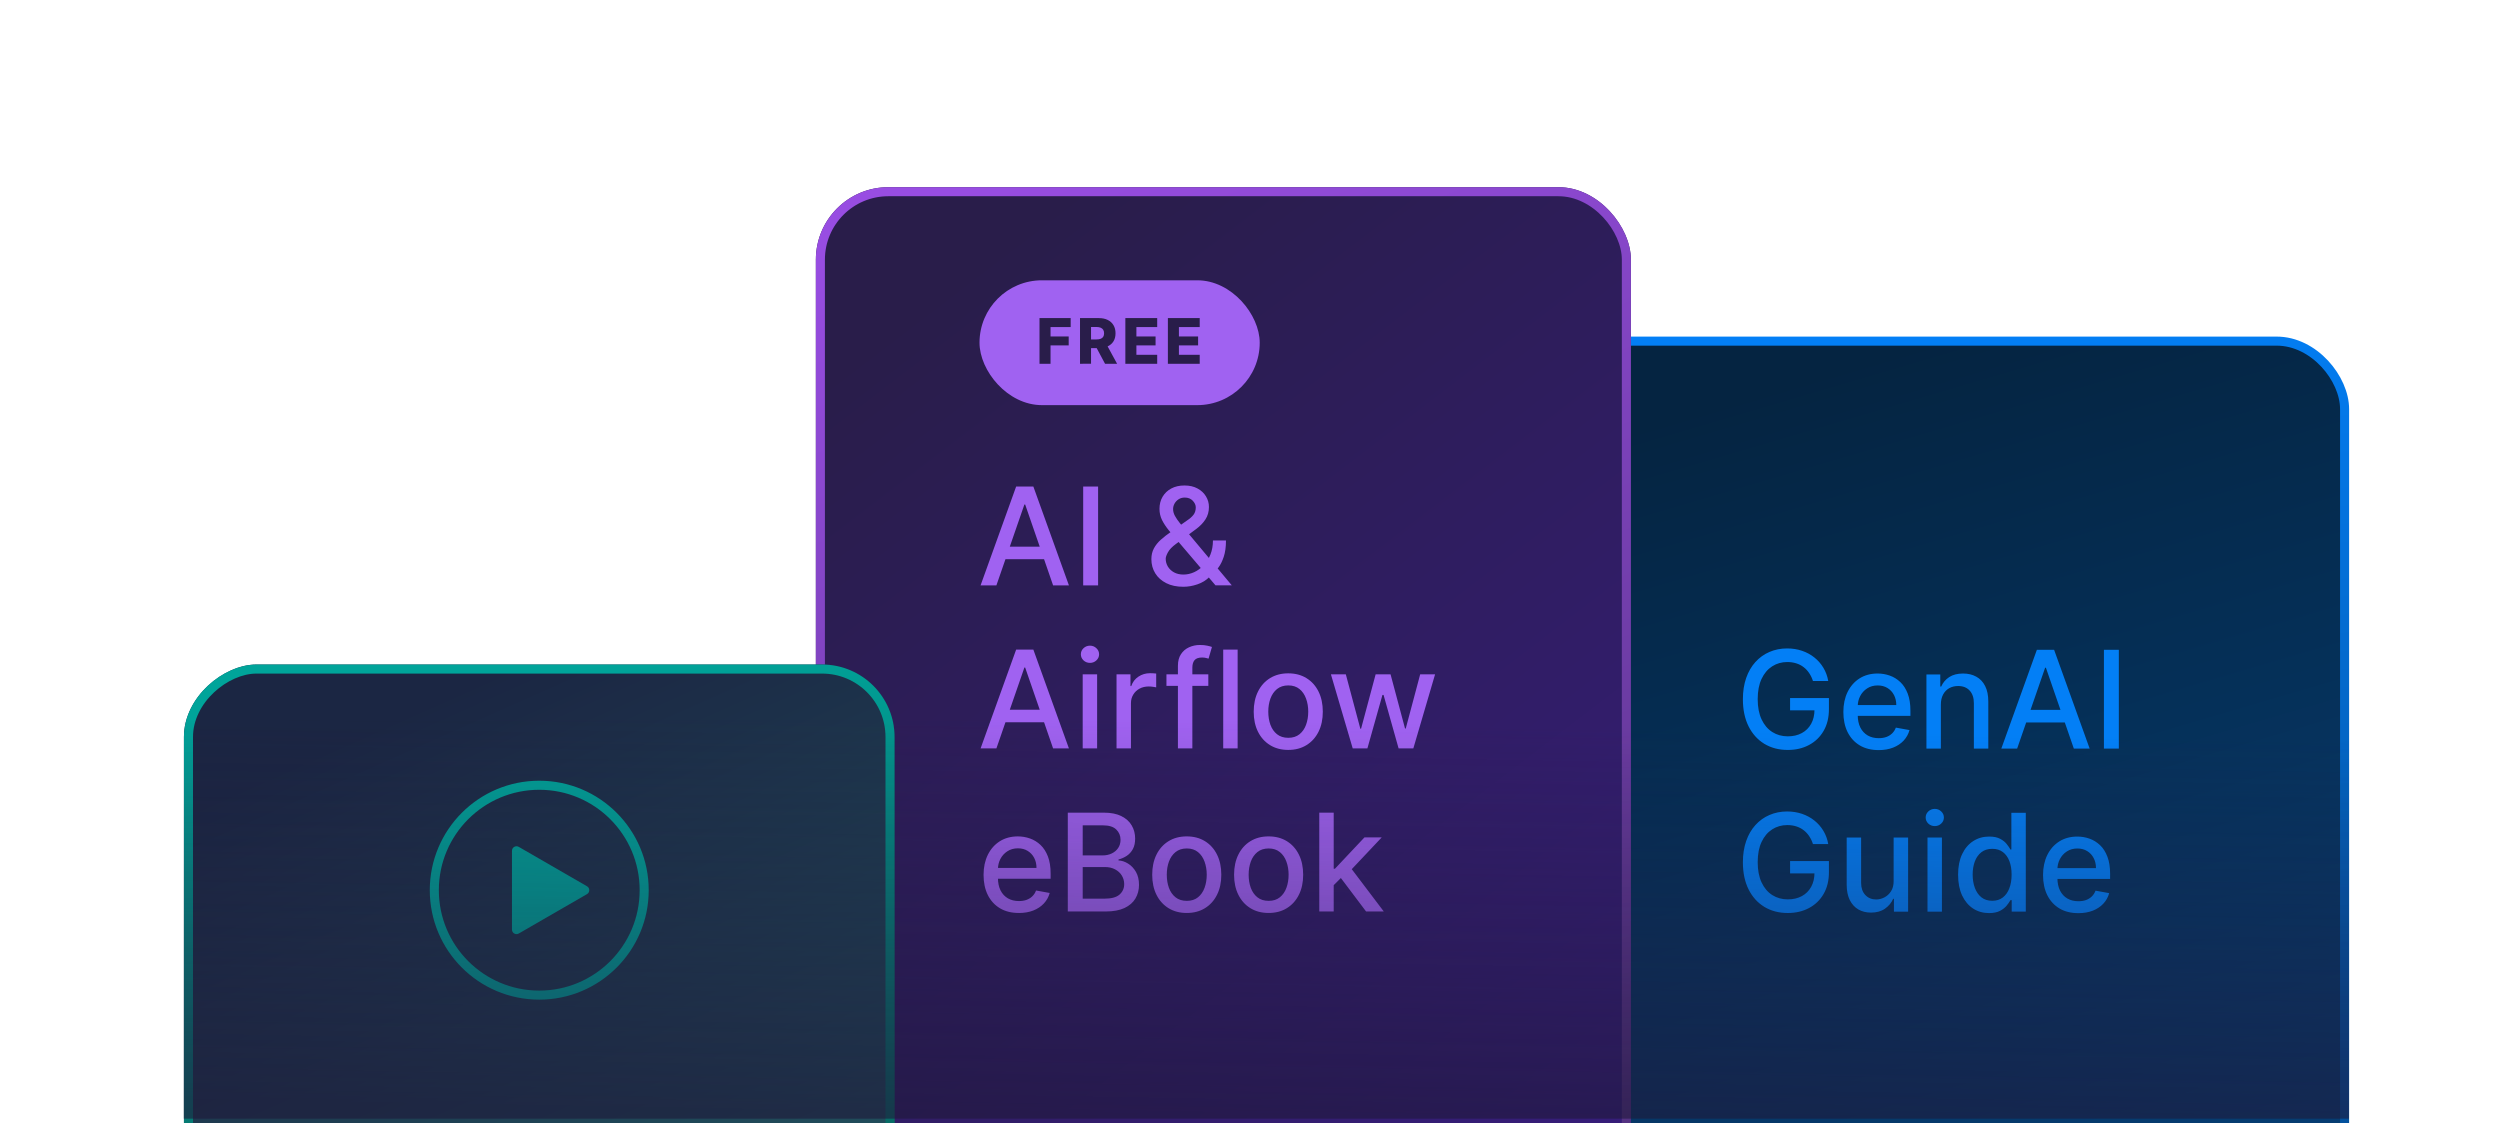 <svg fill="none" height="124" viewBox="0 0 276 124" width="276" xmlns="http://www.w3.org/2000/svg" xmlns:xlink="http://www.w3.org/1999/xlink"><filter id="a" color-interpolation-filters="sRGB" filterUnits="userSpaceOnUse" height="138.344" width="121.982" x="153.36" y="21.16"><feFlood flood-opacity="0" result="BackgroundImageFix"/><feColorMatrix in="SourceAlpha" result="hardAlpha" type="matrix" values="0 0 0 0 0 0 0 0 0 0 0 0 0 0 0 0 0 0 127 0"/><feOffset dy="4"/><feGaussianBlur stdDeviation="8"/><feComposite in2="hardAlpha" operator="out"/><feColorMatrix type="matrix" values="0 0 0 0 0.012 0 0 0 0 0.498 0 0 0 0 0.965 0 0 0 0.22 0"/><feBlend in2="BackgroundImageFix" mode="normal" result="effect1_dropShadow_4252_166491"/><feBlend in="SourceGraphic" in2="effect1_dropShadow_4252_166491" mode="normal" result="shape"/></filter><filter id="b" color-interpolation-filters="sRGB" filterUnits="userSpaceOnUse" height="168.625" width="129.982" x="70.07" y=".664"><feFlood flood-opacity="0" result="BackgroundImageFix"/><feColorMatrix in="SourceAlpha" result="hardAlpha" type="matrix" values="0 0 0 0 0 0 0 0 0 0 0 0 0 0 0 0 0 0 127 0"/><feOffset dy="4"/><feGaussianBlur stdDeviation="10"/><feComposite in2="hardAlpha" operator="out"/><feColorMatrix type="matrix" values="0 0 0 0 0.549 0 0 0 0 0.302 0 0 0 0 0.886 0 0 0 0.2 0"/><feBlend in2="BackgroundImageFix" mode="normal" result="effect1_dropShadow_4252_166491"/><feBlend in="SourceGraphic" in2="effect1_dropShadow_4252_166491" mode="normal" result="shape"/></filter><filter id="c" color-interpolation-filters="sRGB" filterUnits="userSpaceOnUse" height="110.297" width="118.452" x=".307" y="53.363"><feFlood flood-opacity="0" result="BackgroundImageFix"/><feColorMatrix in="SourceAlpha" result="hardAlpha" type="matrix" values="0 0 0 0 0 0 0 0 0 0 0 0 0 0 0 0 0 0 127 0"/><feOffset dy="4"/><feGaussianBlur stdDeviation="10"/><feComposite in2="hardAlpha" operator="out"/><feColorMatrix type="matrix" values="0 0 0 0 0 0 0 0 0 0.643 0 0 0 0 0.604 0 0 0 0.3 0"/><feBlend in2="BackgroundImageFix" mode="normal" result="effect1_dropShadow_4252_166491"/><feBlend in="SourceGraphic" in2="effect1_dropShadow_4252_166491" mode="normal" result="shape"/></filter><linearGradient id="d" gradientUnits="userSpaceOnUse" x1="214.351" x2="242.981" y1="33.16" y2="130.312"><stop offset="0" stop-color="#052441"/><stop offset="1" stop-color="#063e74"/></linearGradient><linearGradient id="e" gradientUnits="userSpaceOnUse" x1="214.351" x2="229.249" y1="33.16" y2="137.178"><stop offset="0" stop-color="#037ff6"/><stop offset="1" stop-color="#024a90"/></linearGradient><linearGradient id="f" gradientUnits="userSpaceOnUse" x1="95.099" x2="192.67" y1="34.836" y2="162.372"><stop offset="0" stop-color="#291d4a"/><stop offset="1" stop-color="#3a1d89"/></linearGradient><linearGradient id="g" gradientUnits="userSpaceOnUse" x1="106.793" x2="154.299" y1="16.664" y2="132.406"><stop offset="0" stop-color="#984de2"/><stop offset="1" stop-color="#533280"/></linearGradient><linearGradient id="h" gradientUnits="userSpaceOnUse" x1="98.759" x2="156.074" y1="111.623" y2="86.081"><stop offset="0" stop-color="#1b2643"/><stop offset="1" stop-color="#204c5a"/></linearGradient><linearGradient id="i" gradientUnits="userSpaceOnUse" x1="98.759" x2="169.056" y1="108.589" y2="95.694"><stop offset="0" stop-color="#00a49a"/><stop offset="1" stop-color="#095c57"/></linearGradient><linearGradient id="j" gradientUnits="userSpaceOnUse" x1="136.827" x2="137.61" y1="123.5" y2="79.494"><stop offset="0" stop-color="#1e1839"/><stop offset="1" stop-color="#1e1839" stop-opacity="0"/></linearGradient><g filter="url(#a)"><rect fill="url(#d)" height="105.344" rx="7.5" stroke="url(#e)" width="88.982" x="169.86" y="33.66"/><path d="m200.149 71.182c-.103-.323-.241-.613-.415-.868-.171-.259-.375-.479-.613-.66-.238-.185-.509-.325-.815-.421-.301-.096-.633-.144-.996-.144-.614 0-1.168.158-1.662.474-.493.316-.884.779-1.172 1.39-.284.607-.426 1.351-.426 2.232 0 .884.144 1.632.432 2.243.287.611.682 1.074 1.182 1.39.501.316 1.071.474 1.71.474.593 0 1.11-.121 1.55-.362.444-.241.787-.582 1.028-1.023.245-.444.368-.966.368-1.566l.426.08h-3.121v-1.358h4.288v1.241c0 .916-.196 1.712-.586 2.386-.387.671-.924 1.19-1.609 1.555-.682.366-1.463.549-2.344.549-.987 0-1.853-.227-2.599-.682-.742-.455-1.321-1.099-1.737-1.934-.415-.838-.623-1.832-.623-2.983 0-.87.121-1.651.362-2.344.242-.693.581-1.28 1.018-1.763.44-.486.957-.858 1.55-1.113.596-.259 1.248-.389 1.955-.389.589 0 1.138.087 1.646.261.511.174.966.421 1.363.74.402.32.734.7.996 1.14.263.437.441.921.533 1.454zm7.251 7.628c-.806 0-1.5-.172-2.082-.517-.579-.348-1.027-.836-1.343-1.465-.312-.632-.468-1.373-.468-2.221 0-.838.156-1.577.468-2.216.316-.639.757-1.138 1.321-1.497.569-.359 1.233-.538 1.993-.538.461 0 .909.076 1.342.229s.822.392 1.166.719c.345.327.617.751.815 1.273.199.518.299 1.149.299 1.891v.565h-6.504v-1.193h4.943c0-.419-.085-.79-.256-1.113-.17-.327-.41-.584-.719-.772-.305-.188-.664-.282-1.076-.282-.447 0-.838.11-1.172.33-.33.217-.586.501-.767.852-.177.348-.266.726-.266 1.135v.932c0 .547.096 1.012.288 1.396.195.384.467.676.815.879.348.199.754.298 1.219.298.302 0 .577-.043.826-.128.249-.089.463-.22.645-.394.181-.174.319-.389.415-.644l1.508.272c-.121.444-.338.833-.65 1.167-.309.33-.698.588-1.167.772-.465.181-.996.272-1.593.272zm6.871-5.023v4.858h-1.593v-8.182h1.529v1.332h.101c.188-.433.483-.781.884-1.044.405-.263.914-.394 1.529-.394.557 0 1.046.117 1.465.351.419.231.744.575.974 1.033.231.458.347 1.024.347 1.699v5.204h-1.593v-5.012c0-.593-.154-1.056-.463-1.39-.309-.337-.734-.506-1.274-.506-.369 0-.697.08-.985.24-.284.16-.51.394-.676.703-.164.305-.245.675-.245 1.108zm8.421 4.858h-1.747l3.926-10.909h1.901l3.926 10.909h-1.747l-3.084-8.928h-.085zm.293-4.272h5.668v1.385h-5.668zm10.934-6.637v10.909h-1.646v-10.909zm-33.77 21.446c-.103-.323-.241-.613-.415-.868-.171-.259-.375-.479-.613-.66-.238-.185-.509-.325-.815-.421-.301-.096-.633-.144-.996-.144-.614 0-1.168.158-1.662.474-.493.316-.884.779-1.172 1.39-.284.607-.426 1.351-.426 2.232 0 .884.144 1.632.432 2.243.287.611.682 1.074 1.182 1.39.501.316 1.071.474 1.71.474.593 0 1.11-.121 1.55-.362.444-.241.787-.582 1.028-1.023.245-.444.368-.966.368-1.566l.426.08h-3.121v-1.358h4.288v1.241c0 .916-.196 1.712-.586 2.386-.387.671-.924 1.19-1.609 1.555-.682.366-1.463.549-2.344.549-.987 0-1.853-.227-2.599-.682-.742-.455-1.321-1.099-1.737-1.934-.415-.838-.623-1.832-.623-2.983 0-.87.121-1.651.362-2.344.242-.693.581-1.28 1.018-1.763.44-.486.957-.858 1.55-1.113.596-.259 1.248-.389 1.955-.389.589 0 1.138.087 1.646.261.511.174.966.421 1.363.74.402.32.734.7.996 1.14.263.437.441.921.533 1.454zm8.908 4.07v-4.789h1.598v8.182h-1.566v-1.417h-.085c-.188.437-.49.801-.906 1.092-.412.288-.925.431-1.539.431-.526 0-.991-.115-1.396-.346-.401-.234-.717-.581-.948-1.039-.227-.458-.341-1.024-.341-1.699v-5.204h1.593v5.012c0 .558.154 1.002.463 1.332.309.33.71.495 1.204.495.298 0 .595-.075.89-.224.298-.149.545-.375.74-.676.199-.302.297-.685.293-1.151zm3.738 3.393v-8.182h1.593v8.182zm.804-9.444c-.277 0-.515-.092-.713-.277-.196-.188-.293-.412-.293-.671 0-.263.097-.486.293-.671.198-.188.436-.282.713-.282s.514.094.709.282c.199.185.298.408.298.671 0 .259-.099.483-.298.671-.195.185-.432.277-.709.277zm5.994 9.604c-.66 0-1.25-.169-1.768-.506-.515-.341-.92-.826-1.215-1.454-.291-.632-.437-1.39-.437-2.275s.148-1.641.443-2.269c.298-.628.706-1.11 1.225-1.444.518-.334 1.106-.501 1.763-.501.508 0 .916.085 1.225.256.313.167.554.362.724.586.174.224.309.421.405.591h.096v-4.054h1.593v10.909h-1.556v-1.273h-.133c-.096.174-.234.373-.415.597-.178.224-.423.419-.735.586-.313.167-.718.25-1.215.25zm.352-1.358c.458 0 .845-.121 1.161-.362.32-.245.561-.584.724-1.017.167-.433.251-.938.251-1.513 0-.568-.082-1.065-.245-1.492-.164-.426-.403-.758-.719-.996-.316-.238-.707-.357-1.172-.357-.48 0-.879.124-1.199.373-.319.249-.561.588-.724 1.017-.16.43-.24.914-.24 1.454 0 .547.082 1.039.245 1.476.164.437.405.783.725 1.039.323.252.721.378 1.193.378zm9.501 1.364c-.806 0-1.5-.172-2.082-.517-.579-.348-1.027-.836-1.343-1.465-.312-.632-.469-1.373-.469-2.221 0-.838.157-1.577.469-2.216.316-.639.757-1.138 1.321-1.497.568-.359 1.233-.538 1.992-.538.462 0 .91.076 1.343.229s.822.392 1.166.719c.345.327.616.751.815 1.273.199.518.299 1.149.299 1.891v.565h-6.504v-1.193h4.943c0-.419-.085-.79-.256-1.113-.17-.327-.41-.584-.719-.772-.305-.188-.664-.282-1.076-.282-.447 0-.838.11-1.172.33-.33.217-.586.501-.767.852-.177.348-.266.726-.266 1.135v.932c0 .547.096 1.012.287 1.396.196.384.467.676.815.879.348.199.755.298 1.22.298.302 0 .577-.043.826-.128.249-.089.463-.22.644-.394.182-.174.32-.389.416-.644l1.507.272c-.12.444-.337.833-.649 1.167-.309.33-.698.588-1.167.772-.465.181-.996.272-1.593.272z" fill="#037ff6"/></g><g filter="url(#b)"><rect fill="url(#f)" height="128.625" rx="8" width="89.982" x="90.07" y="16.664"/><rect height="127.625" rx="7.5" stroke="url(#g)" width="88.982" x="90.57" y="17.164"/></g><path d="m110.003 64.625h-1.747l3.926-10.909h1.901l3.926 10.909h-1.747l-3.084-8.928h-.085zm.293-4.272h5.668v1.385h-5.668zm10.934-6.637v10.909h-1.646v-10.909zm9.414 11.064c-.731 0-1.362-.133-1.891-.4-.525-.266-.93-.629-1.214-1.087-.284-.462-.427-.984-.427-1.566 0-.444.093-.838.277-1.183.185-.348.443-.669.773-.964.33-.295.712-.591 1.145-.889l1.758-1.241c.298-.195.531-.401.698-.618.167-.22.25-.492.25-.815 0-.256-.11-.501-.33-.735-.22-.234-.515-.352-.884-.352-.256 0-.482.062-.677.186-.192.124-.343.284-.453.479-.106.192-.16.394-.16.607 0 .249.068.499.203.751.138.252.316.513.533.783.216.266.443.543.681.831l5.066 6.056h-1.8l-4.192-4.927c-.352-.415-.679-.806-.981-1.172-.301-.369-.546-.742-.735-1.119-.184-.38-.277-.79-.277-1.23 0-.501.114-.945.341-1.332.231-.391.552-.696.964-.916.412-.22.895-.33 1.449-.33.561 0 1.043.11 1.444.33.405.217.715.506.932.868.22.359.33.751.33 1.177 0 .518-.129.977-.389 1.374-.255.394-.609.756-1.06 1.087l-2.189 1.614c-.426.312-.723.621-.889.927-.164.302-.246.538-.246.709 0 .312.08.602.24.868.164.266.391.479.682.639.295.16.639.24 1.033.24.405 0 .799-.087 1.183-.261.387-.177.737-.431 1.049-.762.316-.33.567-.726.751-1.188.185-.462.277-.978.277-1.55h1.439c0 .703-.08 1.298-.24 1.784-.16.483-.353.877-.581 1.183-.223.302-.435.538-.634.709-.064.057-.124.114-.181.17-.057.057-.117.114-.181.171-.369.373-.817.648-1.342.826-.522.178-1.037.266-1.545.266zm-20.641 17.846h-1.747l3.926-10.909h1.901l3.926 10.909h-1.747l-3.084-8.928h-.085zm.293-4.272h5.668v1.385h-5.668zm9.234 4.272v-8.182h1.593v8.182zm.804-9.444c-.277 0-.515-.092-.714-.277-.195-.188-.293-.412-.293-.671 0-.263.098-.486.293-.671.199-.188.437-.282.714-.282s.513.094.709.282c.199.185.298.408.298.671 0 .259-.099.483-.298.671-.196.185-.432.277-.709.277zm2.931 9.444v-8.182h1.54v1.3h.085c.149-.44.412-.787.788-1.039.38-.256.81-.384 1.289-.384.1 0 .217.004.352.011.138.007.247.016.325.027v1.523c-.064-.018-.178-.037-.341-.059-.163-.025-.327-.037-.49-.037-.377 0-.712.08-1.007.24-.291.156-.522.375-.692.655-.171.277-.256.593-.256.948v4.996zm10.134-8.182v1.278h-4.623v-1.278zm-3.356 8.182v-9.13c0-.511.112-.936.336-1.273.224-.341.52-.595.89-.762.369-.17.77-.256 1.203-.256.32 0 .593.027.821.08.227.05.396.096.506.139l-.373 1.289c-.075-.021-.171-.046-.288-.075-.117-.032-.259-.048-.426-.048-.387 0-.664.096-.831.288-.163.192-.245.469-.245.831v8.917zm6.592-10.909v10.909h-1.592v-10.909zm5.589 11.074c-.767 0-1.436-.176-2.008-.527-.572-.352-1.015-.843-1.332-1.476-.316-.632-.474-1.371-.474-2.216 0-.849.158-1.591.474-2.227.317-.636.76-1.129 1.332-1.481s1.241-.527 2.008-.527 1.437.176 2.008.527c.572.352 1.016.845 1.332 1.481.316.636.474 1.378.474 2.227 0 .845-.158 1.584-.474 2.216s-.76 1.124-1.332 1.476c-.571.351-1.241.527-2.008.527zm.006-1.337c.497 0 .909-.131 1.235-.394.327-.263.569-.613.725-1.049.16-.437.24-.918.24-1.444 0-.522-.08-1.002-.24-1.438-.156-.44-.398-.794-.725-1.06-.326-.266-.738-.4-1.235-.4-.501 0-.917.133-1.247.4-.327.266-.57.62-.73 1.06-.156.437-.234.916-.234 1.438 0 .525.078 1.007.234 1.444.16.437.403.787.73 1.049.33.263.746.394 1.247.394zm7.111 1.172-2.408-8.182h1.646l1.603 6.008h.08l1.609-6.008h1.646l1.598 5.982h.08l1.593-5.982h1.645l-2.402 8.182h-1.625l-1.661-5.907h-.123l-1.662 5.907zm-36.861 18.165c-.806 0-1.5-.172-2.083-.517-.579-.348-1.026-.836-1.342-1.464-.313-.632-.469-1.373-.469-2.221 0-.838.156-1.577.469-2.216.316-.639.756-1.138 1.321-1.497.568-.359 1.232-.538 1.992-.538.462 0 .909.076 1.342.229.434.153.823.392 1.167.719s.616.751.815 1.273c.199.518.298 1.149.298 1.891v.565h-6.504v-1.193h4.944c0-.419-.086-.79-.256-1.113-.171-.327-.41-.584-.719-.772-.306-.188-.664-.282-1.076-.282-.448 0-.838.11-1.172.33-.33.217-.586.501-.767.852-.178.348-.266.726-.266 1.135v.932c0 .547.095 1.012.287 1.396.195.384.467.676.815.879.348.199.755.298 1.22.298.302 0 .577-.043.826-.128.248-.089.463-.22.644-.394s.32-.389.416-.644l1.507.272c-.121.444-.337.833-.65 1.167-.309.33-.698.588-1.166.772-.466.182-.996.272-1.593.272zm5.405-.165v-10.909h3.995c.774 0 1.415.128 1.923.384.508.252.888.595 1.14 1.028.252.43.378.914.378 1.454 0 .455-.083.838-.25 1.151-.167.309-.391.558-.671.746-.277.185-.583.32-.916.405v.106c.362.018.715.135 1.06.352.348.213.635.517.863.911.227.394.34.874.34 1.438 0 .557-.131 1.058-.394 1.502-.259.44-.66.79-1.204 1.049-.543.256-1.237.384-2.082.384zm1.646-1.412h2.376c.788 0 1.353-.153 1.694-.458s.511-.687.511-1.145c0-.344-.087-.66-.261-.948-.174-.288-.422-.517-.746-.687-.319-.171-.699-.256-1.139-.256h-2.435zm0-4.778h2.205c.37 0 .702-.071.997-.213.298-.142.534-.341.708-.597.178-.259.266-.565.266-.916 0-.451-.158-.829-.474-1.135s-.8-.458-1.454-.458h-2.248zm11.487 6.355c-.767 0-1.436-.176-2.008-.527-.572-.352-1.016-.844-1.332-1.476s-.474-1.371-.474-2.216c0-.849.158-1.591.474-2.227.316-.636.76-1.129 1.332-1.481s1.241-.527 2.008-.527 1.437.176 2.008.527c.572.352 1.016.845 1.332 1.481.316.636.474 1.378.474 2.227 0 .845-.158 1.584-.474 2.216s-.76 1.124-1.332 1.476c-.571.351-1.241.527-2.008.527zm.006-1.337c.497 0 .909-.131 1.235-.394.327-.263.569-.613.725-1.049.16-.437.24-.918.24-1.444 0-.522-.08-1.002-.24-1.438-.156-.44-.398-.794-.725-1.06-.326-.266-.738-.4-1.235-.4-.501 0-.917.133-1.247.4-.327.266-.57.62-.73 1.06-.156.437-.234.916-.234 1.438 0 .525.078 1.007.234 1.444.16.437.403.787.73 1.049.33.263.746.394 1.247.394zm9.032 1.337c-.767 0-1.436-.176-2.008-.527-.572-.352-1.015-.844-1.331-1.476-.317-.632-.475-1.371-.475-2.216 0-.849.158-1.591.475-2.227.316-.636.759-1.129 1.331-1.481s1.241-.527 2.008-.527 1.437.176 2.009.527c.571.352 1.015.845 1.331 1.481.316.636.474 1.378.474 2.227 0 .845-.158 1.584-.474 2.216s-.76 1.124-1.331 1.476c-.572.351-1.242.527-2.009.527zm.006-1.337c.497 0 .909-.131 1.235-.394.327-.263.569-.613.725-1.049.16-.437.24-.918.24-1.444 0-.522-.08-1.002-.24-1.438-.156-.44-.398-.794-.725-1.06-.326-.266-.738-.4-1.235-.4-.501 0-.917.133-1.247.4-.326.266-.57.62-.73 1.06-.156.437-.234.916-.234 1.438 0 .525.078 1.007.234 1.444.16.437.404.787.73 1.049.33.263.746.394 1.247.394zm7.051-1.603-.011-1.944h.277l3.26-3.462h1.907l-3.718 3.942h-.25zm-1.465 2.775v-10.909h1.593v10.909zm5.167 0-2.93-3.889 1.098-1.113 3.787 5.002z" fill="#a062f1"/><rect fill="#a062f1" height="13.781" rx="6.891" width="30.935" x="108.138" y="30.945"/><path d="m114.761 40.16v-5.042h3.442v.99h-2.223v1.034h2.004v.992h-2.004v2.026zm4.472 0v-5.042h2.082c.378 0 .704.068.978.204.276.135.488.328.637.581.15.251.224.549.224.894 0 .35-.076.647-.229.891-.152.243-.369.428-.649.556-.281.126-.614.19-.998.19h-1.317v-.96h1.091c.184 0 .337-.024.46-.071.125-.049.219-.123.283-.222.064-.1.096-.228.096-.384s-.032-.285-.096-.387c-.064-.103-.158-.181-.283-.232-.124-.052-.278-.079-.46-.079h-.601v4.06zm2.838-2.304 1.256 2.304h-1.33l-1.231-2.304zm2.168 2.304v-5.042h3.516v.99h-2.297v1.034h2.117v.992h-2.117v1.036h2.297v.99zm4.695 0v-5.042h3.515v.99h-2.297v1.034h2.118v.992h-2.118v1.036h2.297v.99z" fill="#291d4a"/><g filter="url(#c)"><rect fill="url(#h)" height="78.452" rx="8" transform="matrix(0 1 -1 0 168.122 -29.395)" width="70.297" x="98.759" y="69.363"/><rect height="77.452" rx="7.5" stroke="url(#i)" transform="matrix(0 1 -1 0 168.122 -28.395)" width="69.297" x="98.259" y="69.863"/></g><circle cx="59.533" cy="98.276" r="11.585" stroke="#00a49a"/><path d="m64.806 97.844c.333.192.333.673 0 .866l-7.535 4.351c-.333.192-.75-.048-.75-.433v-8.701c0-.385.417-.625.75-.433z" fill="#00a49a"/><path d="m20.29 79.5h239.031v44h-239.031z" fill="url(#j)" opacity=".6"/></svg>